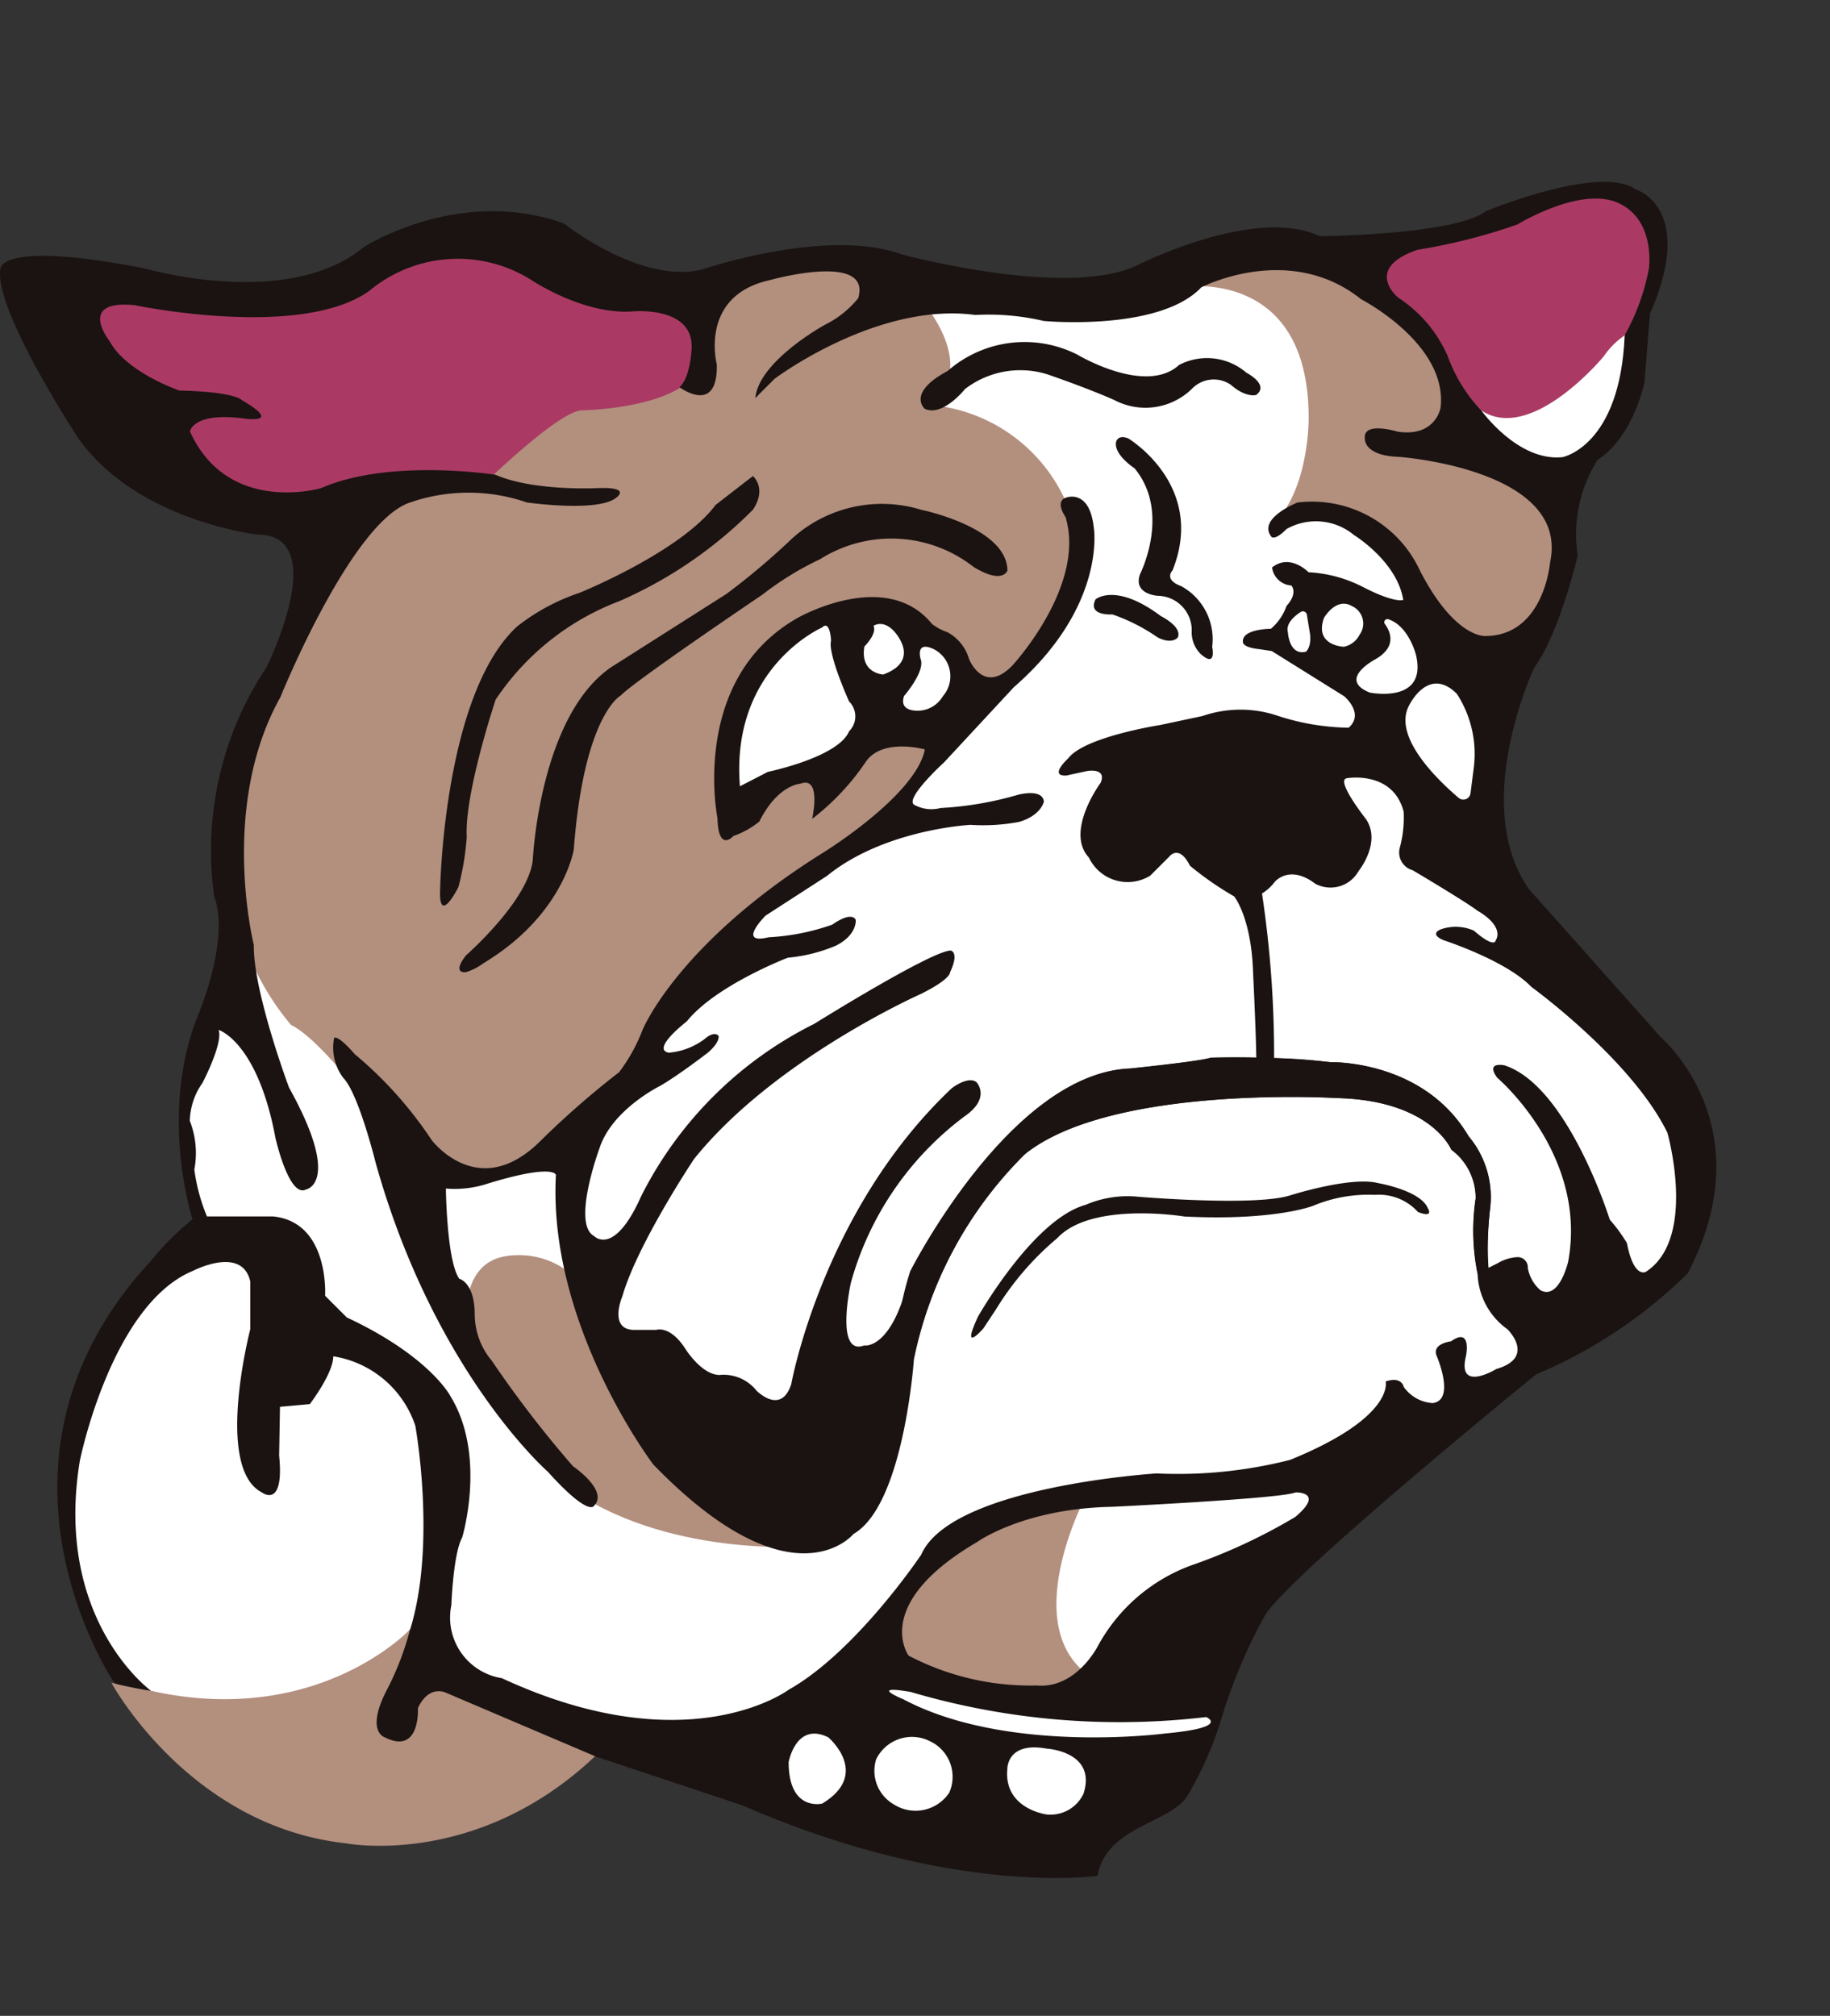 <svg xmlns="http://www.w3.org/2000/svg" xmlns:xlink="http://www.w3.org/1999/xlink" width="110.402" height="121.611" viewBox="0 0 110.402 121.611"><rect x="0" y="0" width="110.402" height="121.611" fill="#333333" stroke="none"/><defs><clipPath id="a"><rect width="110.402" height="121.611" fill="none"/></clipPath></defs><g transform="translate(-1947 -78)"><g transform="translate(1947 78)"><g clip-path="url(#a)"><path d="M63.311,102.876c-.1,0-.191,0-.29-.012-.052,0-.178.006-.366.006a15.814,15.814,0,0,1-7.537-1.852l-.067-.039L55,100.917a3.109,3.109,0,0,1-.391-2.381c.358-1.736,1.919-3.423,4.637-5.014.087-.064,2.9-2.062,8.286-2.172,3.919-.187,10.369-.582,10.958-.839l.065-.029.075,0c.307,0,.954.055,1.135.547.206.561-.407,1.167-.888,1.574l-.022.02-.025.015a33.858,33.858,0,0,1-6.394,2.975,10.27,10.27,0,0,0-5.386,4.662c-.05.1-1.33,2.6-3.744,2.6" transform="translate(-0.49 -0.812)" fill="#fff"/><path d="M40.58,104.269a24.83,24.83,0,0,1-10.341-2.533,4.056,4.056,0,0,1-3.3-4.8,14.147,14.147,0,0,1,.677-4.185c.123-.434,1.321-4.954-.689-8.207C26.9,84.5,25.641,82.2,20.84,79.956l-.058-.028-1.47-1.47.01-.166c.01-.167.207-4.108-2.821-4.4H12.312l-.092-.234a10.713,10.713,0,0,1-.787-2.992l0-.029.007-.029a5,5,0,0,0-.254-2.708l-.03-.073,0-.078a4.518,4.518,0,0,1,.828-2.5,6.468,6.468,0,0,0,.932-2.869l-.223-.675.681.2c.1.031,2.569.835,3.686,6.809.327,1.461.947,2.854,1.273,2.854l.052-.027.1-.023a.553.553,0,0,0,.306-.333c.218-.5.3-1.859-1.6-5.27l-.013-.024-.01-.027c-.089-.239-2.176-5.854-2.146-8.683-.185-.762-1.976-8.684,1.632-15.146.276-.681,4.425-10.758,8.053-11.943a10.08,10.08,0,0,1,3.587-.6,11.573,11.573,0,0,1,3.65.59,23.342,23.342,0,0,0,2.761.194,4.949,4.949,0,0,0,2.172-.318c-.105-.01-.244-.017-.426-.017-.081,0-.168,0-.264,0,0,0-.35.02-.9.02a15.333,15.333,0,0,1-5.421-.832,29.479,29.479,0,0,0-3.956-.268,15.97,15.97,0,0,0-6.311,1.05l-.022.009-.022.006a8.466,8.466,0,0,1-2.2.276,6.371,6.371,0,0,1-6.171-3.891l-.045-.1.015-.106c.017-.122.23-1.187,2.445-1.187a9.17,9.17,0,0,1,1.1.072,4.315,4.315,0,0,0,.472.051,8.129,8.129,0,0,0-.7-.45l-.068-.041-.021-.03c-.1-.064-.771-.4-3.505-.46l-.056,0-.055-.019c-.136-.047-3.311-1.148-4.4-3.119-.163-.211-.912-1.25-.529-2.046.237-.491.817-.741,1.724-.741a6.737,6.737,0,0,1,.676.038,39.455,39.455,0,0,0,7.076.721c3.118,0,5.411-.513,6.816-1.523a8.774,8.774,0,0,1,5.542-2.023,9.084,9.084,0,0,1,4.656,1.351A11.561,11.561,0,0,0,37.8,18.569c.137,0,.275-.006.412-.015,0,0,.183-.019.464-.019a4.13,4.13,0,0,1,2.937.975,2.225,2.225,0,0,1,.549,1.763,5.148,5.148,0,0,1-.545,2.123,1.635,1.635,0,0,0,.7.211.447.447,0,0,0,.342-.132c.116-.119.307-.447.292-1.312a5.034,5.034,0,0,1,.493-3.547,4.423,4.423,0,0,1,2.989-1.94,15.148,15.148,0,0,1,3.506-.54,2.494,2.494,0,0,1,2.112.714,1.5,1.5,0,0,1,.155,1.381l-.019.064-.041.054a6.316,6.316,0,0,1-2.139,1.707,12.886,12.886,0,0,0-3.069,2.376c1.287-.89,5.794-3.754,10.566-3.754a11.034,11.034,0,0,1,1.427.09c.1,0,.387-.018.788-.018a13.227,13.227,0,0,1,3.4.386c.156.013.837.066,1.77.066,2.061,0,5.762-.259,7.4-1.986l.043-.046.055-.028a11.1,11.1,0,0,1,4.7-1.078,8.348,8.348,0,0,1,5.319,1.82c.5.264,5.4,2.952,4.953,6.882a2.279,2.279,0,0,1-2.4,1.828,4.185,4.185,0,0,1-.641-.054l-.027,0-.026-.007a4.3,4.3,0,0,0-1.062-.178c-.263,0-.38.055-.408.087a.184.184,0,0,0-.012.123l0,.038,0,.038c0,.21.36.647,1.675.692.278.02,6.555.492,8.8,3.494a3.934,3.934,0,0,1,.69,3.315c-.144,1.653-1.218,4.739-4.284,4.739h0c-.377,0-2.218-.2-4.244-4.116a6.8,6.8,0,0,0-6.083-4,7.9,7.9,0,0,0-.895.052c-.452.186-1.339.675-1.468,1.121a.315.315,0,0,0,.014.222,2.27,2.27,0,0,0,.446-.371l.025-.025.029-.019a3.607,3.607,0,0,1,1.906-.519,4.427,4.427,0,0,1,2.58.887c.091.054,2.74,1.7,3.125,4.16l.045.284-.265.113a.763.763,0,0,1-.308.05,5.955,5.955,0,0,1-2.474-.859,8.091,8.091,0,0,0-2.919-.832c-.047,0-.093,0-.139,0l-.169.008-.117-.123a1.726,1.726,0,0,0-1.055-.5.945.945,0,0,0-.452.117.909.909,0,0,0,.79.558l.124.017.089.089c.028.028.651.673-.229,1.69a3.323,3.323,0,0,1-1.069,1.5l-.09.056h-.106a2.352,2.352,0,0,0-1.293.309.124.124,0,0,0-.019.028,1.957,1.957,0,0,0,.7.158l.8.123,4.437,2.774.02.016a2.152,2.152,0,0,1,.78,1.419,1.34,1.34,0,0,1-.5,1.047l-.105.094h-.141a14.618,14.618,0,0,1-4.538-.786,8.16,8.16,0,0,0-2.2-.323,4.613,4.613,0,0,0-1.92.368l-.038.017s-1.834.389-2.6.553c-1.25.194-4.6.9-5.33,1.873l-.022.028-.026.024a2.763,2.763,0,0,0-.342.379l1.157-.253a2.105,2.105,0,0,1,.356-.031.957.957,0,0,1,.863.367.9.9,0,0,1,.018.874l-.017.043-.028.037c-.02.027-1.975,2.709-.734,4.044l.035.036.023.046a2.534,2.534,0,0,0,1.95,1.322,2.431,2.431,0,0,0,1.194-.359l1.124-1.126a.932.932,0,0,1,.681-.325c.419,0,.792.305,1.11.908a17.12,17.12,0,0,0,2.505,1.743,1.378,1.378,0,0,0,.524.1,1.9,1.9,0,0,0,1.5-.848,1.768,1.768,0,0,1,1.335-.6,2.71,2.71,0,0,1,1.6.615,1.988,1.988,0,0,0,.795.179,1.476,1.476,0,0,0,1.3-.814l.014-.023.016-.021c.013-.016,1.226-1.546.419-2.712-.719-.908-1.547-2.129-1.327-2.688a.535.535,0,0,1,.433-.336,3.963,3.963,0,0,1,.606-.043,3.129,3.129,0,0,1,3.236,2.328l.011.039v.041a6.928,6.928,0,0,1-.251,2.289c-.025.075-.166.614.567.919l.024.01.023.014c.131.077,3.171,1.882,3.93,2.456a2.856,2.856,0,0,1,1.323,1.4,1.125,1.125,0,0,1-.091.847.514.514,0,0,1-.5.34c-.216,0-.563-.088-1.347-.761a2.757,2.757,0,0,0-.971-.2,1.708,1.708,0,0,0-.564.089l.062.028c.129.039,3.8,1.239,5.379,2.871.5.365,6.181,4.58,8.295,8.914l.015.03.009.031c.077.274,1.859,6.711-1.492,8.82a.656.656,0,0,1-.326.083c-.621,0-1.07-.673-1.336-2a8.726,8.726,0,0,0-.945-1.289l-.064-.064-.028-.087c-.024-.079-2.5-7.9-6.108-9.068h0c-.009,0-.074-.01-.148-.012a1.492,1.492,0,0,0,.094.152c.524.456,5.571,5.04,4.368,11.441-.054.231-.527,2.1-1.66,2.1a1.15,1.15,0,0,1-.551-.15l-.033-.018-.028-.024a2.692,2.692,0,0,1-.892-1.591l0-.028v-.028a.322.322,0,0,0-.068-.2.3.3,0,0,0-.214-.061,2.192,2.192,0,0,0-.915.269l-.036.032-1.041.528a3.837,3.837,0,0,0,1.609,2.841l.032.02.027.027a2.13,2.13,0,0,1,.688,1.792c-.136.549-.622.955-1.447,1.209a3.487,3.487,0,0,1-1.492.5.9.9,0,0,1-.75-.33,1.562,1.562,0,0,1-.118-1.365,1.7,1.7,0,0,0,.014-.686,1.064,1.064,0,0,0-.34.179l-.076.054-.093.011a.992.992,0,0,0-.584.243c-.006.01-.021.037.013.121.082.188.815,1.933.294,2.834a1.066,1.066,0,0,1-.839.529l-.021,0h-.045a2.741,2.741,0,0,1-2-1.112l-.065-.077-.017-.1c-.012-.043-.064-.109-.234-.109a.825.825,0,0,0-.106.008c-.064.8-.834,2.685-6.011,4.79a27.081,27.081,0,0,1-6.942.873c-.425,0-.851-.01-1.267-.03-.081.007-12.158.794-13.843,4.674l-.014.031-.018.028c-.162.242-4,5.939-8.1,8.258a12.832,12.832,0,0,1-7.276,1.877" transform="translate(-0.052 -0.138)" fill="#fff"/><path d="M71.739,17.469s7.855-1.432,7.855,7.88c0,0,.051,4.1-2,6.289-.086.092-.176.181-.271.267l2.368-.87,3.364.87,2.811,2.812,1.643,3.862s2.51,1.118,2.727,1.158a21.557,21.557,0,0,0,2.539-.947L93.9,37.406l1.305-4.051-.435-3.26-5.985-4.1-1.276-3.7-1.661-2.576-2.377-2.328L77.146,15Z" transform="translate(-0.644 -0.135)" fill="#b38f7e"/><path d="M55.667,18.2s2.428,2.684,1.63,4.933l-.2,1.549a9.886,9.886,0,0,1,8.036,8.025,10.336,10.336,0,0,1-3.844,8.125l-4.28,4.425-3.238,4.207-4.887,3.482L43.3,57.662l-4.425,6.855-4.4,5-5.9,1.9-3.192-1.211-3.555-4.089s-2.592-3.4-4.145-4.145a15.822,15.822,0,0,1-3.544-7.869V48.087l4.136-11.066L19.5,32.564l5.368-7.209,17.844-8.1L47.141,16.1l4.759-.356Z" transform="translate(-0.127 -0.141)" fill="#b38f7e"/><path d="M29.429,29.142s4.207-4.091,5.658-4.257c0,0,5.15-.055,6.819-2.07l.725-4.091-4.207-1.261L30.88,14.344l-6.166.435-3.844,2.176-2.611.942H10.641l-4.062-.58s-2.243.87-1.992,1.088a8.868,8.868,0,0,1,.4,2.338,24.579,24.579,0,0,1,1.6,2.07,2.853,2.853,0,0,0,1.016.9l2.176,1.165,1.523,2.842,1.6,2.363,4.353,1.229h1.523c.218,0,2.1-.435,2.394-.507a9.587,9.587,0,0,0,1.305-.721L25,29.58a15.942,15.942,0,0,0,1.958,0c.581-.075,2.467-.438,2.467-.438" transform="translate(-0.041 -0.129)" fill="#aa3a64"/><path d="M28.627,82.508s-1.342-5.368,2.031-6.02c0,0,3.791-.926,5.7,3.337L49.844,93.933s-8.088.87-14.326-2.866Z" transform="translate(-0.255 -0.686)" fill="#b38f7e"/><path d="M65.989,91.073s-4.317,8.117.514,11.044v1.088H60.3l-6.242-1.687-.34-2.411L57.2,94.153,60.11,92.6Z" transform="translate(-0.482 -0.818)" fill="#b38f7e"/><path d="M100.186,62.662l-7.943-8.922c-3.59-5.115.326-13.384.326-13.384,1.524-2.067,2.612-6.746,2.612-6.746a8.413,8.413,0,0,1,1.2-5.768c2.176-1.414,2.829-4.679,2.829-4.679l.327-4.134c2.828-6.421-.871-7.509-.871-7.509-2.176-1.523-9.031,1.322-9.031,1.322-1.849,1.431-10.01,1.507-10.01,1.507-3.918-1.85-10.99,1.74-10.99,1.74-4.244,2.067-14.254-.649-14.254-.649-4.461-1.629-11.861.867-11.861.867-3.7,1.088-8.487-2.72-8.487-2.72C27.719,11.3,21.952,15,21.952,15c-4.571,3.809-13.166,1.306-13.166,1.306-8.814-1.741-8.76,0-8.76,0C-.408,18.7,4.651,26.428,4.651,26.428c3.482,5.079,10.865,5.917,10.865,5.917,4.553,0,.561,8.01.561,8.01a19.931,19.931,0,0,0-3.155,13.819c.979,2.612-.979,7.182-.979,7.182-2.394,5.984-.327,12.295-.327,12.295a16.753,16.753,0,0,0-2.5,2.5C-2.1,88.232,6.827,101.507,6.827,101.507c12.187,10.99,27.2,3.918,27.2,3.918l10.772,3.59c12.731,5.55,21.412,4.244,21.412,4.244.58-3.046,4.411-3.129,5.447-4.86a21.5,21.5,0,0,0,2.042-4.661,31.423,31.423,0,0,1,2.654-6.256c1.85-2.72,16.321-14.472,16.321-14.472a28.961,28.961,0,0,0,9.14-6.094c4.679-8.922-1.632-14.254-1.632-14.254M78.153,91.605a33.9,33.9,0,0,1-6.312,2.937,10.545,10.545,0,0,0-5.6,4.842s-1.306,2.611-3.7,2.394a15.81,15.81,0,0,1-7.726-1.8s-2.284-3.1,4.136-6.855c0,0,2.774-2.013,8.106-2.122,0,0,10.228-.49,11.1-.87,0,0,1.795-.055,0,1.469m12.132-8.922s-2.394,1.469-1.85-.762c0,0,.382-1.8-.9-.9,0,0-1.169.136-.87.871,0,0,1.169,2.693-.245,2.856a2.31,2.31,0,0,1-1.741-.98s-.108-.652-1.088-.326c0,0,.594,2.147-5.767,4.733a27.462,27.462,0,0,1-8.052.817s-12.4.761-14.2,4.9c0,0-3.918,5.857-8,8.151,0,0-6.039,4.525-17.3-.7a3.7,3.7,0,0,1-3.046-4.407s.109-3.1.653-4.081c0,0,1.5-4.95-.719-8.542,0,0-1.24-2.393-6.244-4.733l-1.306-1.305s.273-4.462-3.155-4.788H12.486a11.071,11.071,0,0,1-.762-2.829,5.318,5.318,0,0,0-.272-2.932,4.094,4.094,0,0,1,.761-2.29s1.252-2.382.979-3.2c0,0,2.34.7,3.428,6.523,0,0,.816,3.645,1.849,3.1,0,0,2.176-.381-1.034-6.148,0,0-2.175-5.821-2.122-8.6,0,0-2.1-8.342,1.6-14.944,0,0,4.279-10.591,7.834-11.752a10.778,10.778,0,0,1,7.036,0s4.062.581,5.3-.218c0,0,1.16-.719-.98-.649,0,0-3.881.214-6.2-.8,0,0-6.383-1.01-10.519.8,0,0-5.62,1.665-7.924-3.413,0,0,.163-1.159,3.137-.8,0,0,2.611.435,0-1.088,0,0-.363-.507-3.772-.581,0,0-3.192-1.087-4.207-2.973,0,0-2.032-2.54,1.523-2.176,0,0,10.01,2.1,14.145-.871A8.335,8.335,0,0,1,32.071,17s3.119,2.1,6.094,1.886c0,0,3.772-.362,3.554,2.323,0,0-.072,1.667-.725,2.248,0,0,2.321,1.742,2.249-1.379,0,0-1.088-4.135,3.192-5.078,0,0,6.18-1.739,5.339,1.088a5.978,5.978,0,0,1-2,1.6s-3.99,2.176-4.207,4.425l1.16-1.16S52.891,18.3,58.839,19.1a14.655,14.655,0,0,1,4.135.363s6.964.653,9.5-2.03c0,0,5.3-2.758,9.648.723,0,0,5.223,2.685,4.788,6.53,0,0-.29,1.813-2.611,1.45,0,0-2.1-.651-1.958.436,0,0-.072,1.015,2.031,1.087,0,0,10.373.725,9.14,6.384,0,0-.363,4.425-3.917,4.425,0,0-1.814.145-3.918-3.918a7.176,7.176,0,0,0-7.4-4.135s-2.394.942-1.6,2.032c0,0,.146.362.943-.436a3.6,3.6,0,0,1,4.062.363s2.611,1.6,2.974,3.918c0,0-.507.218-2.467-.8a8.034,8.034,0,0,0-3.246-.87s-1.106-1.161-2.2-.29a1.256,1.256,0,0,0,1.161,1.089s.435.434-.29,1.232a3.181,3.181,0,0,1-.943,1.379s-1.777,0-1.686.8c0,0-.055.326,1.034.435l.707.109L81.09,42.1s1.252,1.034.272,1.9a14.385,14.385,0,0,1-4.406-.762,7.032,7.032,0,0,0-4.407.055l-2.557.544s-4.571.708-5.55,2.014c0,0-1.2,1.088-.108,1.034l1.251-.273s1.2-.217.817.708c0,0-2.176,2.937-.708,4.515a2.587,2.587,0,0,0,3.7,1.088l1.169-1.169s.572-.733,1.225.571a18.932,18.932,0,0,0,2.666,1.85s1.034,1.245,1.142,4.576c0,0,.18,3.671.194,5.157-1.524-.022-2.74.006-2.74.006-.6.217-4.853.652-4.853.652-7.235.273-13.275,12.242-13.275,12.242-1.034,4.788-2.793,4.461-2.793,4.461-1.777.653-.8-3.772-.8-3.772a18.769,18.769,0,0,1,6.855-10.047c1.632-1.124.725-2.067.725-2.067-.507-.4-1.488.363-1.488.363-7.8,7.363-9.683,17.844-9.683,17.844-.617,1.923-2.1.4-2.1.4a2.544,2.544,0,0,0-2.249-.942c-1.125-.037-2.1-1.669-2.1-1.669-.907-1.342-1.7-1.051-1.7-1.051H38.273c-1.6,0-.725-2.032-.725-2.032.907-3.155,4.317-8.269,4.317-8.269,4.86-6.057,13.71-9.975,13.71-9.975,1.814-.907,1.741-1.3,1.741-1.3.58-1.227.036-1.311.036-1.311-1.2.036-8.233,4.425-8.233,4.425a23.316,23.316,0,0,0-10.445,10.41c-1.632,3.663-2.829,2.393-2.829,2.393-1.378-.725.333-5.332.333-5.332.768-2.321,3.657-3.735,3.657-3.735,1.125-.653,2.865-1.995,2.865-1.995.762-.653.653-1.016.653-1.016-.29-.327-.834.181-.834.181a4.193,4.193,0,0,1-2.176.834c-1.088-.218,1.088-1.887,1.088-1.887,1.741-2.175,6.094-3.844,6.094-3.844a9.669,9.669,0,0,0,2.9-.725c1.305-.653,1.2-1.56,1.2-1.56-.29-.544-1.415.29-1.415.29a13.646,13.646,0,0,1-3.844.762c-1.958.472-.181-1.306-.181-1.306l3.7-2.393c3.481-2.829,8.668-3.083,8.668-3.083a11.607,11.607,0,0,0,2.938-.181c1.342-.4,1.487-1.234,1.487-1.234-.109-.8-1.56-.4-1.56-.4a20.6,20.6,0,0,1-4.679.8,2.165,2.165,0,0,1-1.56-.181c-.689-.326,1.778-2.576,1.778-2.576l4.207-4.533c5.585-4.861,4.829-9.575,4.829-9.575-.249-2.467-1.71-1.85-1.71-1.85-.653.254,0,1.16,0,1.16,1.251,4.153-3.21,8.959-3.21,8.959-1.741,1.8-2.611-.389-2.611-.389a2.682,2.682,0,0,0-1.306-1.623,3.345,3.345,0,0,1-.925-.49c-2.775-3.428-8.107-.374-8.107-.374-6.529,3.706-4.842,12.071-4.842,12.071.055,2.122.965,1.088.965,1.088a5.186,5.186,0,0,0,1.562-.871c1.112-2.23,2.479-2.284,2.479-2.284,1.305-.49.707,2.122.707,2.122a14.628,14.628,0,0,0,3.264-3.482c1.034-1.414,3.537-.707,3.537-.707-.545,2.774-6.094,6.2-6.094,6.2C40.885,57,38.763,62.232,38.763,62.232a10.3,10.3,0,0,1-1.414,2.551,52.155,52.155,0,0,0-4.733,4.135c-3.754,3.754-6.583-.054-6.583-.054A23.866,23.866,0,0,0,21.408,63.7c-1.088-1.252-1.252-.979-1.252-.979a3.039,3.039,0,0,0,.544,2.393c.925.926,1.959,5.115,1.959,5.115C26.2,82.9,33.051,88.885,33.051,88.885c2.449,2.72,2.775,2.067,2.775,2.067.925-.925-1.252-2.393-1.252-2.393a66.436,66.436,0,0,1-4.9-6.365,4.388,4.388,0,0,1-1.034-2.775c0-1.959-.929-2.176-.929-2.176C26.949,76.209,26.9,71.8,26.9,71.8a6.414,6.414,0,0,0,2.611-.326c3.971-1.2,4.026-.491,4.026-.491-.49,9.086,5.876,17.465,5.876,17.465,8.433,8.7,12.078,4.189,12.078,4.189,3.047-1.741,3.646-10.554,3.646-10.554a24.253,24.253,0,0,1,6.691-12.35c5.25-4.23,18.879-3.387,18.879-3.387,5.658.149,6.855,3.115,6.855,3.115A3.623,3.623,0,0,1,89.033,72.4a12.972,12.972,0,0,0,.109,4.515,4.284,4.284,0,0,0,1.8,3.373s1.74,1.687-.653,2.394m8.977-5.849s-.708.381-1.115-1.741a9.448,9.448,0,0,0-1.035-1.414S94.6,65.6,90.757,64.366c0,0-1.159-.249-.434.746,0,0,5.493,4.652,4.278,11.122,0,0-.544,2.313-1.669,1.7a2.315,2.315,0,0,1-.761-1.342.611.611,0,0,0-.653-.653,2.612,2.612,0,0,0-1.16.363l-.559.283A19.725,19.725,0,0,1,89.9,73,5.7,5.7,0,0,0,88.6,68.646c-2.72-4.624-8.324-4.462-8.324-4.462a30.9,30.9,0,0,0-3.411-.254A65.572,65.572,0,0,0,76.135,54a2.811,2.811,0,0,0,.766-.695s.87-1.089,2.448.107a1.939,1.939,0,0,0,2.611-.761s1.415-1.741.436-3.155c0,0-1.85-2.34-1.143-2.449,0,0,2.774-.49,3.427,2.014a6.943,6.943,0,0,1-.217,2.122,1.112,1.112,0,0,0,.761,1.414s3.21,1.9,3.917,2.448c0,0,1.632.871,1.088,1.8,0,0-.055.49-1.306-.6a2.713,2.713,0,0,0-1.976-.09s-.8.272.163.671c0,0,3.754,1.216,5.277,2.811,0,0,6.057,4.389,8.207,8.8,0,0,1.822,6.42-1.333,8.406" transform="translate(0 -0.099)" fill="#1a1311"/><path d="M49.994,38.2s-5.527,2.409-4.951,9.575l1.687-.87s4.244-.871,4.9-2.449a1.265,1.265,0,0,0,0-1.795s-1.306-2.882-1.088-3.672c0,0-.055-1.279-.544-.79" transform="translate(-0.404 -0.342)" fill="#fff"/><path d="M53.761,41.033s-1.414-.055-1.143-1.687c0,0,.781-.767.554-1.254,0,0,.534-.379,1.187.275,0,0,1.79,1.786-.6,2.666" transform="translate(-0.472 -0.341)" fill="#fff"/><path d="M55.026,42.351s1.3-1.488,1.009-2.24c0,0-.347-1.137.8-.591a1.832,1.832,0,0,1,.544,2.83,1.77,1.77,0,0,1-1.34.87s-1.345.164-1.009-.87" transform="translate(-0.494 -0.354)" fill="#fff"/><path d="M79.547,37.419a.244.244,0,0,0-.375-.165c-.372.24-.917.7-.77,1.233,0,0,.072,1.415,1.088,1.161,0,0,.326-.255.254-1.016Z" transform="translate(-0.704 -0.334)" fill="#fff"/><path d="M81.8,39.348s-1.814-.054-1.2-1.747c0,0,.725-1.258,1.669-.715a1.154,1.154,0,0,1,.472,1.742,1.365,1.365,0,0,1-.943.719" transform="translate(-0.723 -0.33)" fill="#fff"/><path d="M84.487,37.693a.185.185,0,0,0-.2.285c.356.491.717,1.38-.547,2.118,0,0-2.358,1.224-.363,2.022,0,0,3.482.715,2.793-2.254,0,0-.425-1.764-1.679-2.171" transform="translate(-0.741 -0.338)" fill="#fff"/><path d="M89.483,48.231a.437.437,0,0,1-.716.277C87.5,47.43,84.8,44.834,85.758,42.968c0,0,1.16-2.477,2.9-.738a6.641,6.641,0,0,1,1.016,4.494Z" transform="translate(-0.768 -0.374)" fill="#fff"/><path d="M90.17,24.932s2.2,3.1,4.9,2.825c0,0,3.481-.653,3.754-7.344V19.76S93.706,24.5,90.17,24.932" transform="translate(-0.81 -0.177)" fill="#fff"/><path d="M27.887,53.791s-1.233,2.467-1.088,0c0,0,.218-11.679,4.643-15.741a12.49,12.49,0,0,1,3.772-2.031s6.094-2.467,8.2-5.3l2.249-1.741s.871.726,0,2.032a25.992,25.992,0,0,1-8.051,5.513,15.6,15.6,0,0,0-7.472,5.948s-1.886,5.659-1.741,8.27a16.081,16.081,0,0,1-.507,3.046" transform="translate(-0.241 -0.26)" fill="#1a1311"/><path d="M28.369,58.921s-.907.145,0-1.016c0,0,3.772-3.3,4.026-5.767,0,0,.4-8.632,4.715-11.606l6.964-4.426a42.929,42.929,0,0,0,3.954-3.337,8.077,8.077,0,0,1,7.8-1.74s5.175,1.051,5.2,3.663c0,0-.266.87-2.043-.217a8.044,8.044,0,0,0-9.26-.464,18.374,18.374,0,0,0-3.471,2.132s-7.689,5.187-8.559,6.094c0,0-2.213,1.16-2.829,9.285,0,0-.616,3.953-5.441,6.855a3.574,3.574,0,0,1-1.051.544" transform="translate(-0.251 -0.275)" fill="#1a1311"/><path d="M58.726,23.65s-1.342,1.7-2.43,1.2c0,0-1.125-.943,1.379-2.285a7.045,7.045,0,0,1,7.834-.979s4.1,2.467,6.129.616a3.644,3.644,0,0,1,4.062.472s1.415.725.581,1.342c0,0-.616.181-1.523-.616a1.821,1.821,0,0,0-2.358.254,4.018,4.018,0,0,1-4.679.662s-1.3-.59-3.727-1.441a5.465,5.465,0,0,0-5.268.779" transform="translate(-0.503 -0.187)" fill="#1a1311"/><path d="M68.661,26.676s4.751,2.829,2.684,7.98c0,0-.553.544.521.942a3.642,3.642,0,0,1,1.873,3.664s.29,1.305-.69.435a1.843,1.843,0,0,1-.543-1.414,2.077,2.077,0,0,0-2.032-2.1s-1.523-.072-1.088-1.306c0,0,1.886-3.7-.326-6.383,0,0-1.234-.8-1.125-1.56,0,0,.072-.507.725-.254" transform="translate(-0.61 -0.239)" fill="#1a1311"/><path d="M66.69,36.484s1.2-1.051,3.953,1.016c0,0,1.269.616,1.016,1.27,0,0-.326.471-1.233,0a11.054,11.054,0,0,0-2.72-1.379s-1.523.109-1.016-.907" transform="translate(-0.598 -0.325)" fill="#1a1311"/><path d="M59.859,80.782s-1.414,1.632-.326-.708c0,0,3.324-5.876,6.5-6.746a6.4,6.4,0,0,1,3.126-.49s6.909.59,9.139-.058c0,0,3.7-1.193,5.386-.758,0,0,2.558.436,2.993,1.524,0,0,.381.6-.6.217a3.174,3.174,0,0,0-2.611-1.034,8.571,8.571,0,0,0-3.7.653s-2.285.925-7.781.653c0,0-5.6-.926-7.671,1.305a17.523,17.523,0,0,0-3.7,4.3Z" transform="translate(-0.531 -0.646)" fill="#1a1311"/><path d="M88.1,21.6a8.039,8.039,0,0,0-2.992-3.536s-2.141-1.741,1.159-2.884a35.364,35.364,0,0,0,6.021-1.523s3.808-2.34,6.094-1.306,1.849,3.972,1.849,3.972a13.058,13.058,0,0,1-1.469,4.026A4.721,4.721,0,0,0,97.516,21.6s-4.353,5.285-7.4,3.268A9.316,9.316,0,0,1,88.1,21.6" transform="translate(-0.758 -0.109)" fill="#aa3a64"/><path d="M24.806,99.179s-6.275,6.166-18.026,3.228c0,0,4.679,8.651,14.145,9.684,0,0,7.855,1.549,15.036-5.252l-9-3.833s-1.007-.516-1.687.925c0,0,.164,2.868-2.013,1.761,0,0-1.143-.346.108-2.795a17.243,17.243,0,0,0,1.433-3.717" transform="translate(-0.061 -0.891)" fill="#b38f7e"/><path d="M9.163,102.7S3.278,98.453,4.856,88.823c0,0,1.9-9.466,6.856-11.48,0,0,2.937-1.523,3.427.653V80.88s-2.176,8.378.708,9.847c0,0,1.36,1.034,1.034-2.231l.051-2.937,1.8-.164s1.415-1.849,1.415-2.883a6.237,6.237,0,0,1,4.95,4.189s1.288,7.091-.308,12.277c0,0-5.55,5.949-15.623,3.718" transform="translate(-0.041 -0.69)" fill="#fff"/><path d="M50.021,109.755s-2.013.49-2.013-2.5c0,0,.435-2.465,2.393-1.5,0,0,2.611,2.211-.381,4.007" transform="translate(-0.431 -0.948)" fill="#fff"/><path d="M53.332,107.091A2.4,2.4,0,0,1,56.6,106a2.369,2.369,0,0,1,1.143,3.1,2.442,2.442,0,0,1-3.373.683,2.329,2.329,0,0,1-1.034-2.7" transform="translate(-0.478 -0.949)" fill="#fff"/><path d="M63.687,110.415s-2.6-.336-2.364-2.752c0,0-.03-1.655,2.364-1.22,0,0,3.046.164,2.231,2.72a2.2,2.2,0,0,1-2.231,1.252" transform="translate(-0.551 -0.955)" fill="#fff"/><path d="M54.972,103.431s-2.165-.882.441-.441a44.481,44.481,0,0,0,17.839,1.518s1.523.628-2.5.994c0,0-9.522,1.259-15.778-2.071" transform="translate(-0.486 -0.924)" fill="#fff"/><path d="M54.537,83.616a18.146,18.146,0,0,1,.864-6.341s6.038-11.97,13.275-12.241c0,0,4.253-.435,4.852-.653a56.789,56.789,0,0,1,7.226.272s5.6-.163,8.324,4.462a5.7,5.7,0,0,1,1.306,4.353s-.4,3.481.069,4.189c0,0-.241.878-.831-.272a12.979,12.979,0,0,1-.109-4.516,3.621,3.621,0,0,0-1.469-2.937s-1.2-2.967-6.855-3.116c0,0-13.628-.842-18.878,3.387a24.259,24.259,0,0,0-6.692,12.35" transform="translate(-0.49 -0.578)" fill="#1a1311"/></g></g></g></svg>